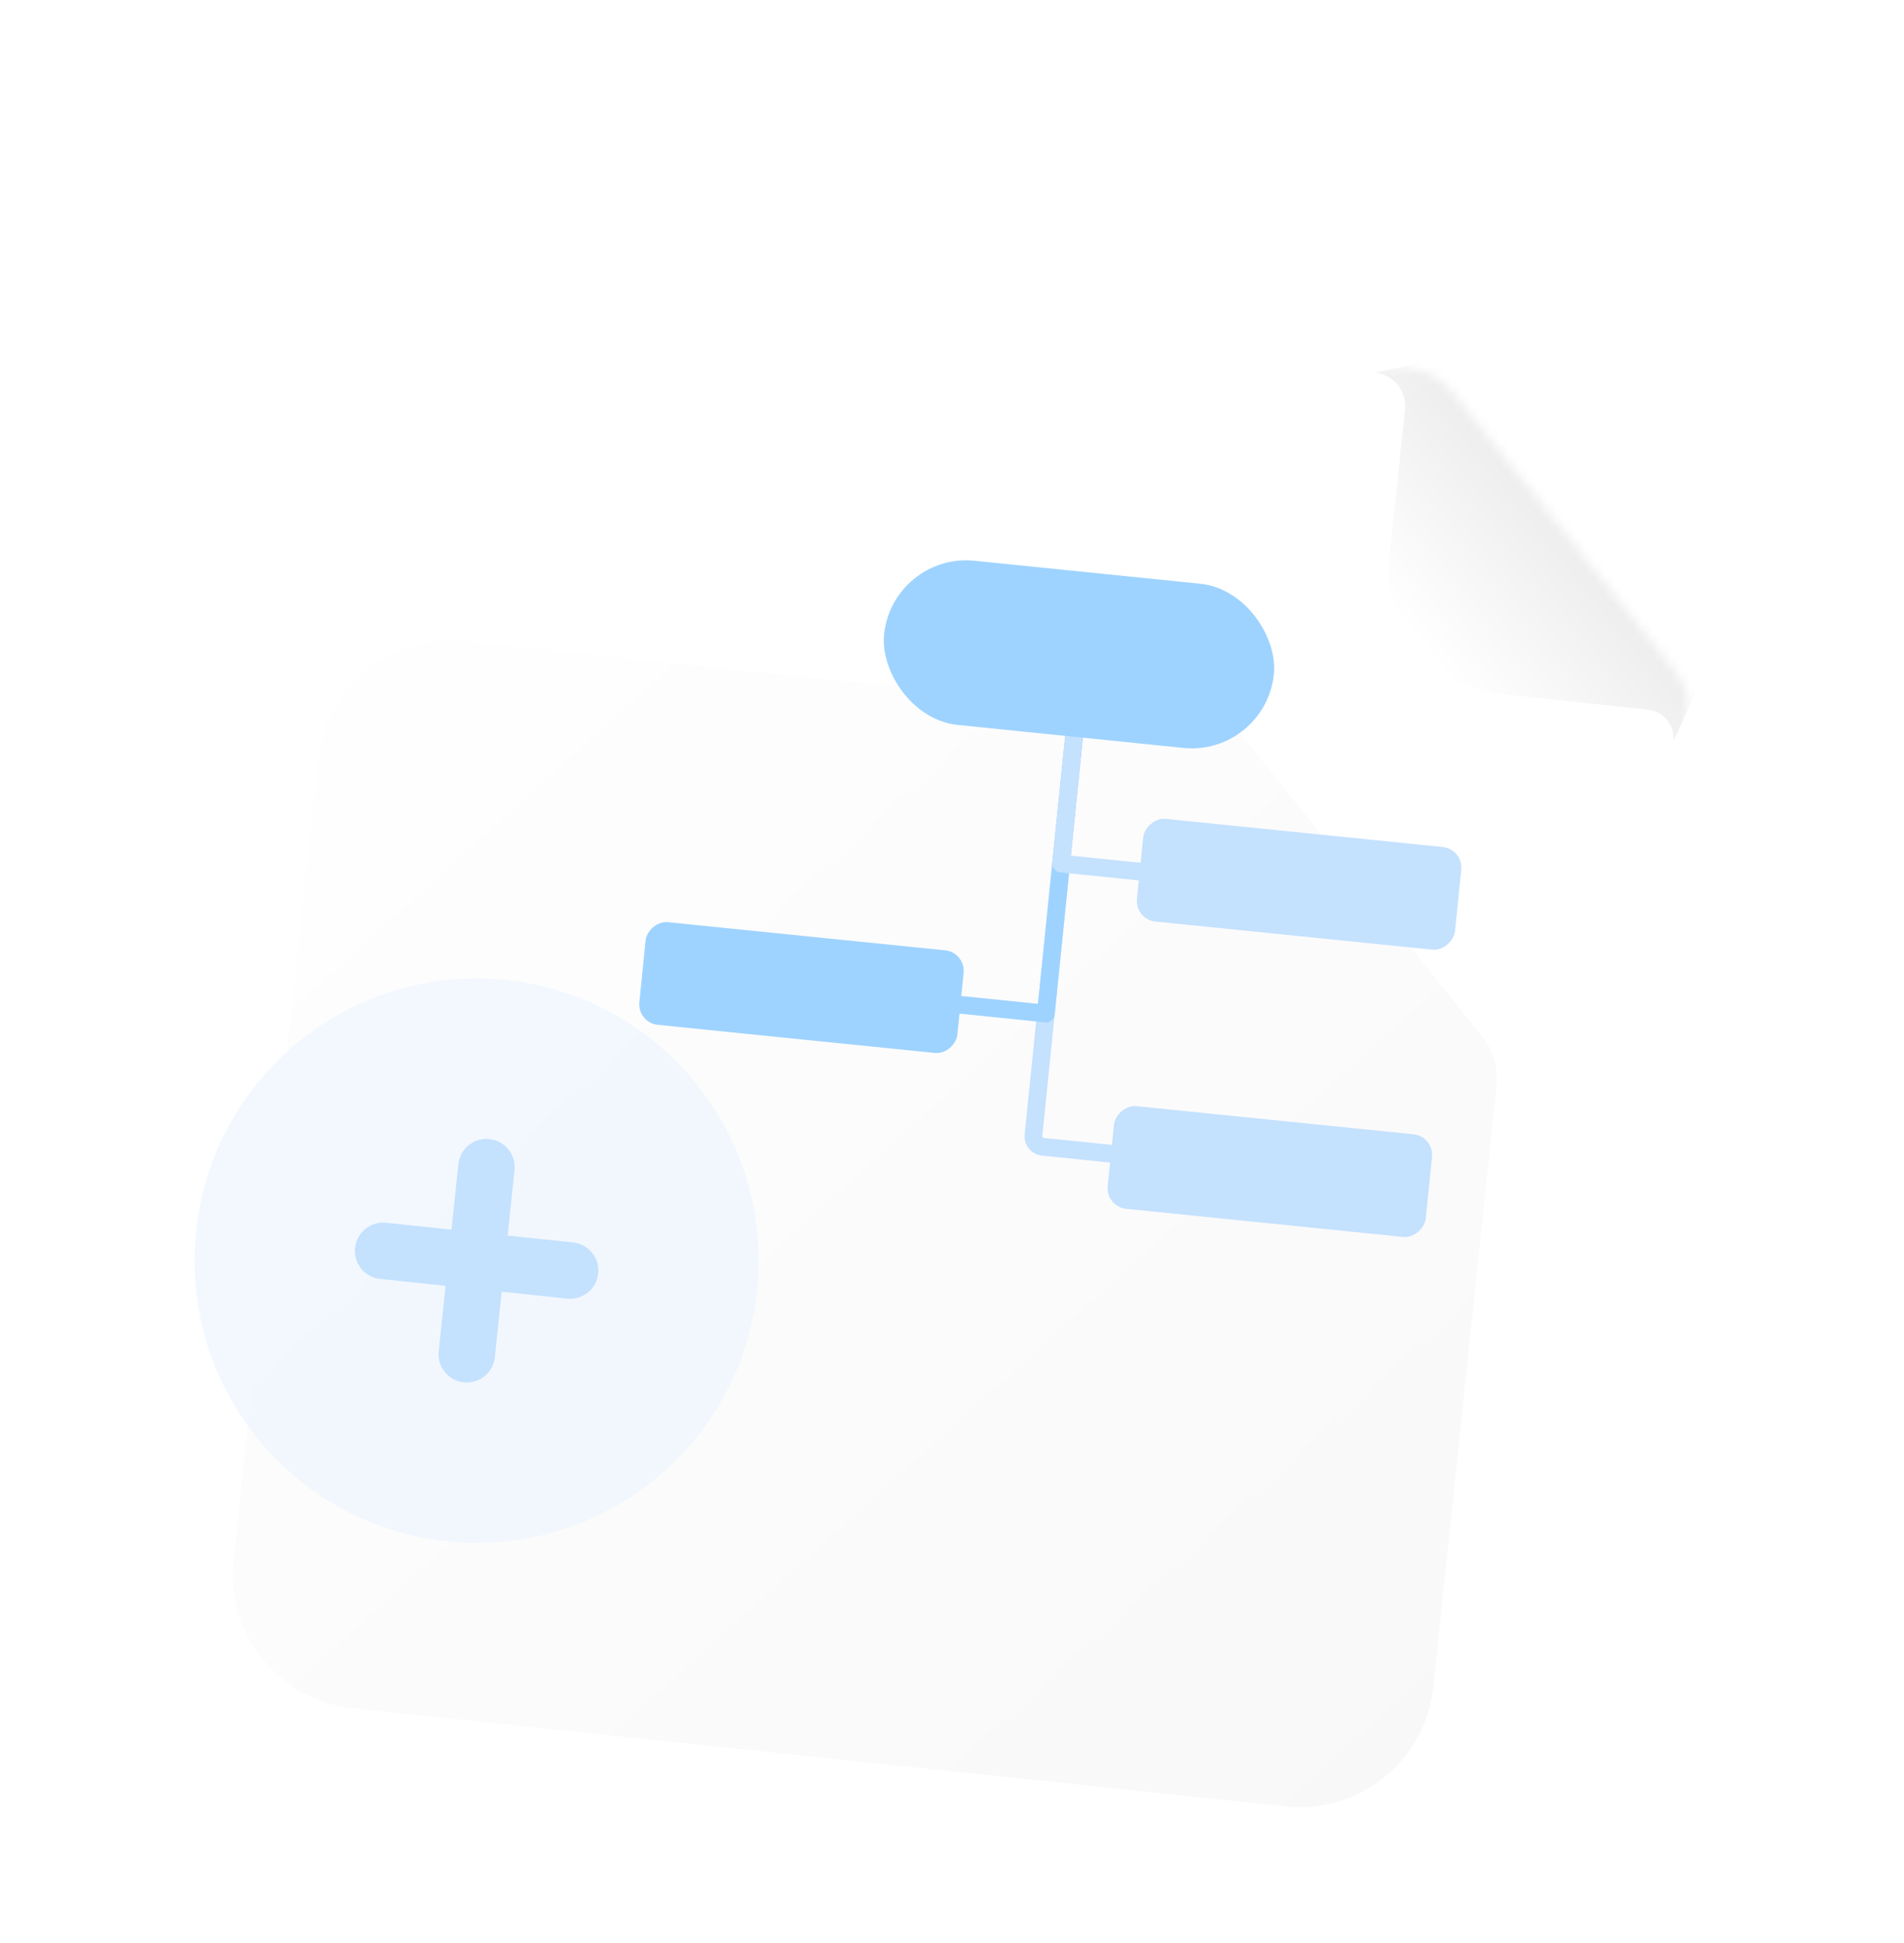 <svg width="200" height="204" viewBox="0 0 200 204" fill="none" xmlns="http://www.w3.org/2000/svg">
    <g filter="url(#filter0_dd_16854_53030)">
        <path
            d="M53.36 42.852C54.174 35.118 61.103 29.508 68.837 30.321L146.426 38.481C148.302 38.678 150.021 39.62 151.196 41.096L175.704 71.856C176.856 73.302 177.393 75.142 177.199 76.98L170.558 140.129C169.745 147.864 162.816 153.474 155.082 152.661L57.055 142.352C49.321 141.538 43.711 134.609 44.524 126.875L53.36 42.852Z"
            fill="url(#paint0_linear_16854_53030)" />
    </g>
    <mask id="mask0_16854_53030" style="mask-type:alpha" maskUnits="userSpaceOnUse" x="44" y="30" width="134"
        height="123">
        <path
            d="M53.36 42.852C54.174 35.118 61.103 29.508 68.837 30.321L147.875 38.633C149.749 38.83 151.465 39.77 152.64 41.242L175.86 70.321C177.015 71.767 177.554 73.61 177.36 75.45L170.558 140.13C169.745 147.864 162.816 153.474 155.082 152.661L57.055 142.352C49.321 141.538 43.711 134.609 44.524 126.875L53.36 42.852Z"
            fill="url(#paint1_linear_16854_53030)" />
    </mask>
    <g mask="url(#mask0_16854_53030)">
        <g filter="url(#filter1_ddi_16854_53030)">
            <path
                d="M147.365 57.76L148.992 42.291C149.195 40.357 147.793 38.625 145.859 38.421L156.73 36.025L169.261 51.501L181.793 66.978L177.187 77.113C177.361 75.455 176.159 73.971 174.502 73.796L159.032 72.169C151.831 71.412 146.608 64.961 147.365 57.76Z"
                fill="url(#paint2_linear_16854_53030)" />
        </g>
    </g>
    <path d="M112.782 77.709L108.556 119.215C108.496 119.81 108.929 120.341 109.524 120.402L116.778 121.14"
        stroke="#C4E1FE" stroke-width="1.861" stroke-linecap="round" stroke-linejoin="round" />
    <path d="M100.605 105.469L109.862 106.411L112.972 75.863" stroke="#9ED3FF" stroke-width="1.861"
        stroke-linecap="round" stroke-linejoin="round" />
    <path d="M120.723 91.612L111.466 90.67L113.257 73.082" stroke="#C4E1FE" stroke-width="1.861"
        stroke-linecap="round" stroke-linejoin="round" />
    <rect width="33.574" height="10.83" rx="2.166"
        transform="matrix(-0.995 -0.101 -0.101 0.995 150.638 119.312)" fill="#C4E1FE" />
    <rect width="33.574" height="10.83" rx="2.166"
        transform="matrix(-0.995 -0.101 -0.101 0.995 153.708 89.149)" fill="#C4E1FE" />
    <rect x="-0.594" y="0.484" width="32.491" height="9.747" rx="1.625"
        transform="matrix(-0.995 -0.101 -0.101 0.995 100.303 99.938)" fill="#9ED3FF" stroke="#9ED3FF"
        stroke-width="1.083" />
    <rect x="93.744" y="57.997" width="41.155" height="17.329" rx="8.664"
        transform="rotate(5.813 93.744 57.997)" fill="#9ED3FF" />
    <mask id="path-11-inside-1_16854_53030" fill="white">
        <path
            d="M79.523 135.462C77.812 151.733 63.234 163.537 46.962 161.826C30.69 160.115 18.887 145.536 20.598 129.265C22.309 112.993 36.887 101.189 53.159 102.901C69.43 104.612 81.234 119.19 79.523 135.462Z" />
    </mask>
    <path
        d="M79.523 135.462C77.812 151.733 63.234 163.537 46.962 161.826C30.69 160.115 18.887 145.536 20.598 129.265C22.309 112.993 36.887 101.189 53.159 102.901C69.43 104.612 81.234 119.19 79.523 135.462Z"
        fill="#EEF6FE" fill-opacity="0.8" />
    <g clip-path="url(#paint3_angular_16854_53030_clip_path)" data-figma-skip-parse="true"
        mask="url(#path-11-inside-1_16854_53030)">
    </g>
    <path
        d="M79.523 135.462L78.528 135.357C76.875 151.079 62.789 162.485 47.067 160.831L46.962 161.826L46.857 162.82C63.678 164.589 78.749 152.387 80.517 135.566L79.523 135.462ZM46.962 161.826L47.067 160.831C31.344 159.178 19.939 145.092 21.592 129.369L20.598 129.265L19.603 129.16C17.834 145.981 30.037 161.051 46.857 162.82L46.962 161.826ZM20.598 129.265L21.592 129.369C23.246 113.647 37.332 102.242 53.054 103.895L53.159 102.901L53.263 101.906C36.442 100.137 21.372 112.339 19.603 129.16L20.598 129.265ZM53.159 102.901L53.054 103.895C68.777 105.549 80.182 119.635 78.528 135.357L79.523 135.462L80.517 135.566C82.286 118.745 70.084 103.675 53.263 101.906L53.159 102.901Z"
        data-figma-gradient-fill="{&#34;type&#34;:&#34;GRADIENT_ANGULAR&#34;,&#34;stops&#34;:[{&#34;color&#34;:{&#34;r&#34;:0.30701622366905212,&#34;g&#34;:0.707031250,&#34;b&#34;:1.0,&#34;a&#34;:0.25098040699958801},&#34;position&#34;:0.018048623576760292},{&#34;color&#34;:{&#34;r&#34;:0.30588236451148987,&#34;g&#34;:0.70588237047195435,&#34;b&#34;:1.0,&#34;a&#34;:0.50},&#34;position&#34;:0.067048691213130951},{&#34;color&#34;:{&#34;r&#34;:1.0,&#34;g&#34;:1.0,&#34;b&#34;:1.0,&#34;a&#34;:0.50},&#34;position&#34;:0.16744795441627502},{&#34;color&#34;:{&#34;r&#34;:1.0,&#34;g&#34;:1.0,&#34;b&#34;:1.0,&#34;a&#34;:0.50},&#34;position&#34;:0.39194402098655701},{&#34;color&#34;:{&#34;r&#34;:0.30588236451148987,&#34;g&#34;:0.70588237047195435,&#34;b&#34;:1.0,&#34;a&#34;:0.34999999403953552},&#34;position&#34;:0.49882009625434875},{&#34;color&#34;:{&#34;r&#34;:0.97664386034011841,&#34;g&#34;:0.97664386034011841,&#34;b&#34;:0.97664386034011841,&#34;a&#34;:1.0},&#34;position&#34;:0.57661086320877075},{&#34;color&#34;:{&#34;r&#34;:1.0,&#34;g&#34;:1.0,&#34;b&#34;:1.0,&#34;a&#34;:0.50},&#34;position&#34;:0.84943419694900513},{&#34;color&#34;:{&#34;r&#34;:0.30588236451148987,&#34;g&#34;:0.70588237047195435,&#34;b&#34;:1.0,&#34;a&#34;:0.50},&#34;position&#34;:0.94475942850112915}],&#34;stopsVar&#34;:[{&#34;color&#34;:{&#34;r&#34;:0.30701622366905212,&#34;g&#34;:0.707031250,&#34;b&#34;:1.0,&#34;a&#34;:0.25098040699958801},&#34;position&#34;:0.018048623576760292},{&#34;color&#34;:{&#34;r&#34;:0.30588236451148987,&#34;g&#34;:0.70588237047195435,&#34;b&#34;:1.0,&#34;a&#34;:0.50},&#34;position&#34;:0.067048691213130951},{&#34;color&#34;:{&#34;r&#34;:1.0,&#34;g&#34;:1.0,&#34;b&#34;:1.0,&#34;a&#34;:0.50},&#34;position&#34;:0.16744795441627502},{&#34;color&#34;:{&#34;r&#34;:1.0,&#34;g&#34;:1.0,&#34;b&#34;:1.0,&#34;a&#34;:0.50},&#34;position&#34;:0.39194402098655701},{&#34;color&#34;:{&#34;r&#34;:0.30588236451148987,&#34;g&#34;:0.70588237047195435,&#34;b&#34;:1.0,&#34;a&#34;:0.34999999403953552},&#34;position&#34;:0.49882009625434875},{&#34;color&#34;:{&#34;r&#34;:0.97664386034011841,&#34;g&#34;:0.97664386034011841,&#34;b&#34;:0.97664386034011841,&#34;a&#34;:1.0},&#34;position&#34;:0.57661086320877075},{&#34;color&#34;:{&#34;r&#34;:1.0,&#34;g&#34;:1.0,&#34;b&#34;:1.0,&#34;a&#34;:0.50},&#34;position&#34;:0.84943419694900513},{&#34;color&#34;:{&#34;r&#34;:0.30588236451148987,&#34;g&#34;:0.70588237047195435,&#34;b&#34;:1.0,&#34;a&#34;:0.50},&#34;position&#34;:0.94475942850112915}],&#34;transform&#34;:{&#34;m00&#34;:52.189548492431641,&#34;m01&#34;:29.513864517211914,&#34;m02&#34;:10.527630805969238,&#34;m10&#34;:-30.166360855102539,&#34;m11&#34;:51.060695648193359,&#34;m12&#34;:119.92393493652344},&#34;opacity&#34;:1.0,&#34;blendMode&#34;:&#34;NORMAL&#34;,&#34;visible&#34;:true}"
        mask="url(#path-11-inside-1_16854_53030)" />
    <path d="M51.097 122.542L49.031 142.184" stroke="#C4E1FE" stroke-width="5.925" stroke-linecap="round" />
    <path d="M59.886 133.396L40.244 131.33" stroke="#C4E1FE" stroke-width="5.925" stroke-linecap="round" />
    <defs>
        <filter id="filter0_dd_16854_53030" x="9.445" y="26.243" width="172.793" height="177.496"
            filterUnits="userSpaceOnUse" color-interpolation-filters="sRGB">
            <feFlood flood-opacity="0" result="BackgroundImageFix" />
            <feColorMatrix in="SourceAlpha" type="matrix" values="0 0 0 0 0 0 0 0 0 0 0 0 0 0 0 0 0 0 127 0"
                result="hardAlpha" />
            <feOffset dx="-1" dy="2" />
            <feGaussianBlur stdDeviation="3" />
            <feColorMatrix type="matrix" values="0 0 0 0 0 0 0 0 0 0 0 0 0 0 0 0 0 0 0.08 0" />
            <feBlend mode="normal" in2="BackgroundImageFix" result="effect1_dropShadow_16854_53030" />
            <feColorMatrix in="SourceAlpha" type="matrix" values="0 0 0 0 0 0 0 0 0 0 0 0 0 0 0 0 0 0 127 0"
                result="hardAlpha" />
            <feOffset dx="-19" dy="35" />
            <feGaussianBlur stdDeviation="8" />
            <feColorMatrix type="matrix" values="0 0 0 0 0 0 0 0 0 0 0 0 0 0 0 0 0 0 0.01 0" />
            <feBlend mode="normal" in2="effect1_dropShadow_16854_53030" result="effect2_dropShadow_16854_53030" />
            <feBlend mode="normal" in="SourceGraphic" in2="effect2_dropShadow_16854_53030" result="shape" />
        </filter>
        <filter id="filter1_ddi_16854_53030" x="61.373" y="-48.461" width="204.906" height="210.06"
            filterUnits="userSpaceOnUse" color-interpolation-filters="sRGB">
            <feFlood flood-opacity="0" result="BackgroundImageFix" />
            <feColorMatrix in="SourceAlpha" type="matrix" values="0 0 0 0 0 0 0 0 0 0 0 0 0 0 0 0 0 0 127 0"
                result="hardAlpha" />
            <feOffset dx="-1.408" dy="1.408" />
            <feGaussianBlur stdDeviation="2.112" />
            <feComposite in2="hardAlpha" operator="out" />
            <feColorMatrix type="matrix" values="0 0 0 0 0 0 0 0 0 0 0 0 0 0 0 0 0 0 0.12 0" />
            <feBlend mode="normal" in2="BackgroundImageFix" result="effect1_dropShadow_16854_53030" />
            <feColorMatrix in="SourceAlpha" type="matrix" values="0 0 0 0 0 0 0 0 0 0 0 0 0 0 0 0 0 0 127 0"
                result="hardAlpha" />
            <feOffset />
            <feGaussianBlur stdDeviation="42.243" />
            <feComposite in2="hardAlpha" operator="out" />
            <feColorMatrix type="matrix" values="0 0 0 0 0 0 0 0 0 0 0 0 0 0 0 0 0 0 0.2 0" />
            <feBlend mode="normal" in2="effect1_dropShadow_16854_53030" result="effect2_dropShadow_16854_53030" />
            <feBlend mode="normal" in="SourceGraphic" in2="effect2_dropShadow_16854_53030" result="shape" />
            <feColorMatrix in="SourceAlpha" type="matrix" values="0 0 0 0 0 0 0 0 0 0 0 0 0 0 0 0 0 0 127 0"
                result="hardAlpha" />
            <feOffset dy="-0.704" />
            <feGaussianBlur stdDeviation="2.469" />
            <feComposite in2="hardAlpha" operator="arithmetic" k2="-1" k3="1" />
            <feColorMatrix type="matrix" values="0 0 0 0 1 0 0 0 0 1 0 0 0 0 1 0 0 0 1 0" />
            <feBlend mode="normal" in2="shape" result="effect3_innerShadow_16854_53030" />
        </filter>
        <clipPath id="paint3_angular_16854_53030_clip_path">
            <path
                d="M79.523 135.462L78.528 135.357C76.875 151.079 62.789 162.485 47.067 160.831L46.962 161.826L46.857 162.82C63.678 164.589 78.749 152.387 80.517 135.566L79.523 135.462ZM46.962 161.826L47.067 160.831C31.344 159.178 19.939 145.092 21.592 129.369L20.598 129.265L19.603 129.16C17.834 145.981 30.037 161.051 46.857 162.82L46.962 161.826ZM20.598 129.265L21.592 129.369C23.246 113.647 37.332 102.242 53.054 103.895L53.159 102.901L53.263 101.906C36.442 100.137 21.372 112.339 19.603 129.16L20.598 129.265ZM53.159 102.901L53.054 103.895C68.777 105.549 80.182 119.635 78.528 135.357L79.523 135.462L80.517 135.566C82.286 118.745 70.084 103.675 53.263 101.906L53.159 102.901Z"
                mask="url(#path-11-inside-1_16854_53030)" />
        </clipPath>
        <linearGradient id="paint0_linear_16854_53030" x1="45.066" y1="20.742" x2="168.717" y2="157.634"
            gradientUnits="userSpaceOnUse">
            <stop stop-color="#F9F9F9" />
            <stop stop-color="white" />
            <stop offset="1" stop-color="#F8F8F8" />
        </linearGradient>
        <linearGradient id="paint1_linear_16854_53030" x1="61.835" y1="29.585" x2="106.068" y2="147.506"
            gradientUnits="userSpaceOnUse">
            <stop stop-color="#EBEBEB" />
            <stop offset="1" stop-color="#FAFAFB" />
        </linearGradient>
        <linearGradient id="paint2_linear_16854_53030" x1="166.867" y1="57.444" x2="152.357" y2="69.192"
            gradientUnits="userSpaceOnUse">
            <stop stop-color="#EEEEEE" />
            <stop offset="1" stop-color="white" />
        </linearGradient>
    </defs>
</svg>